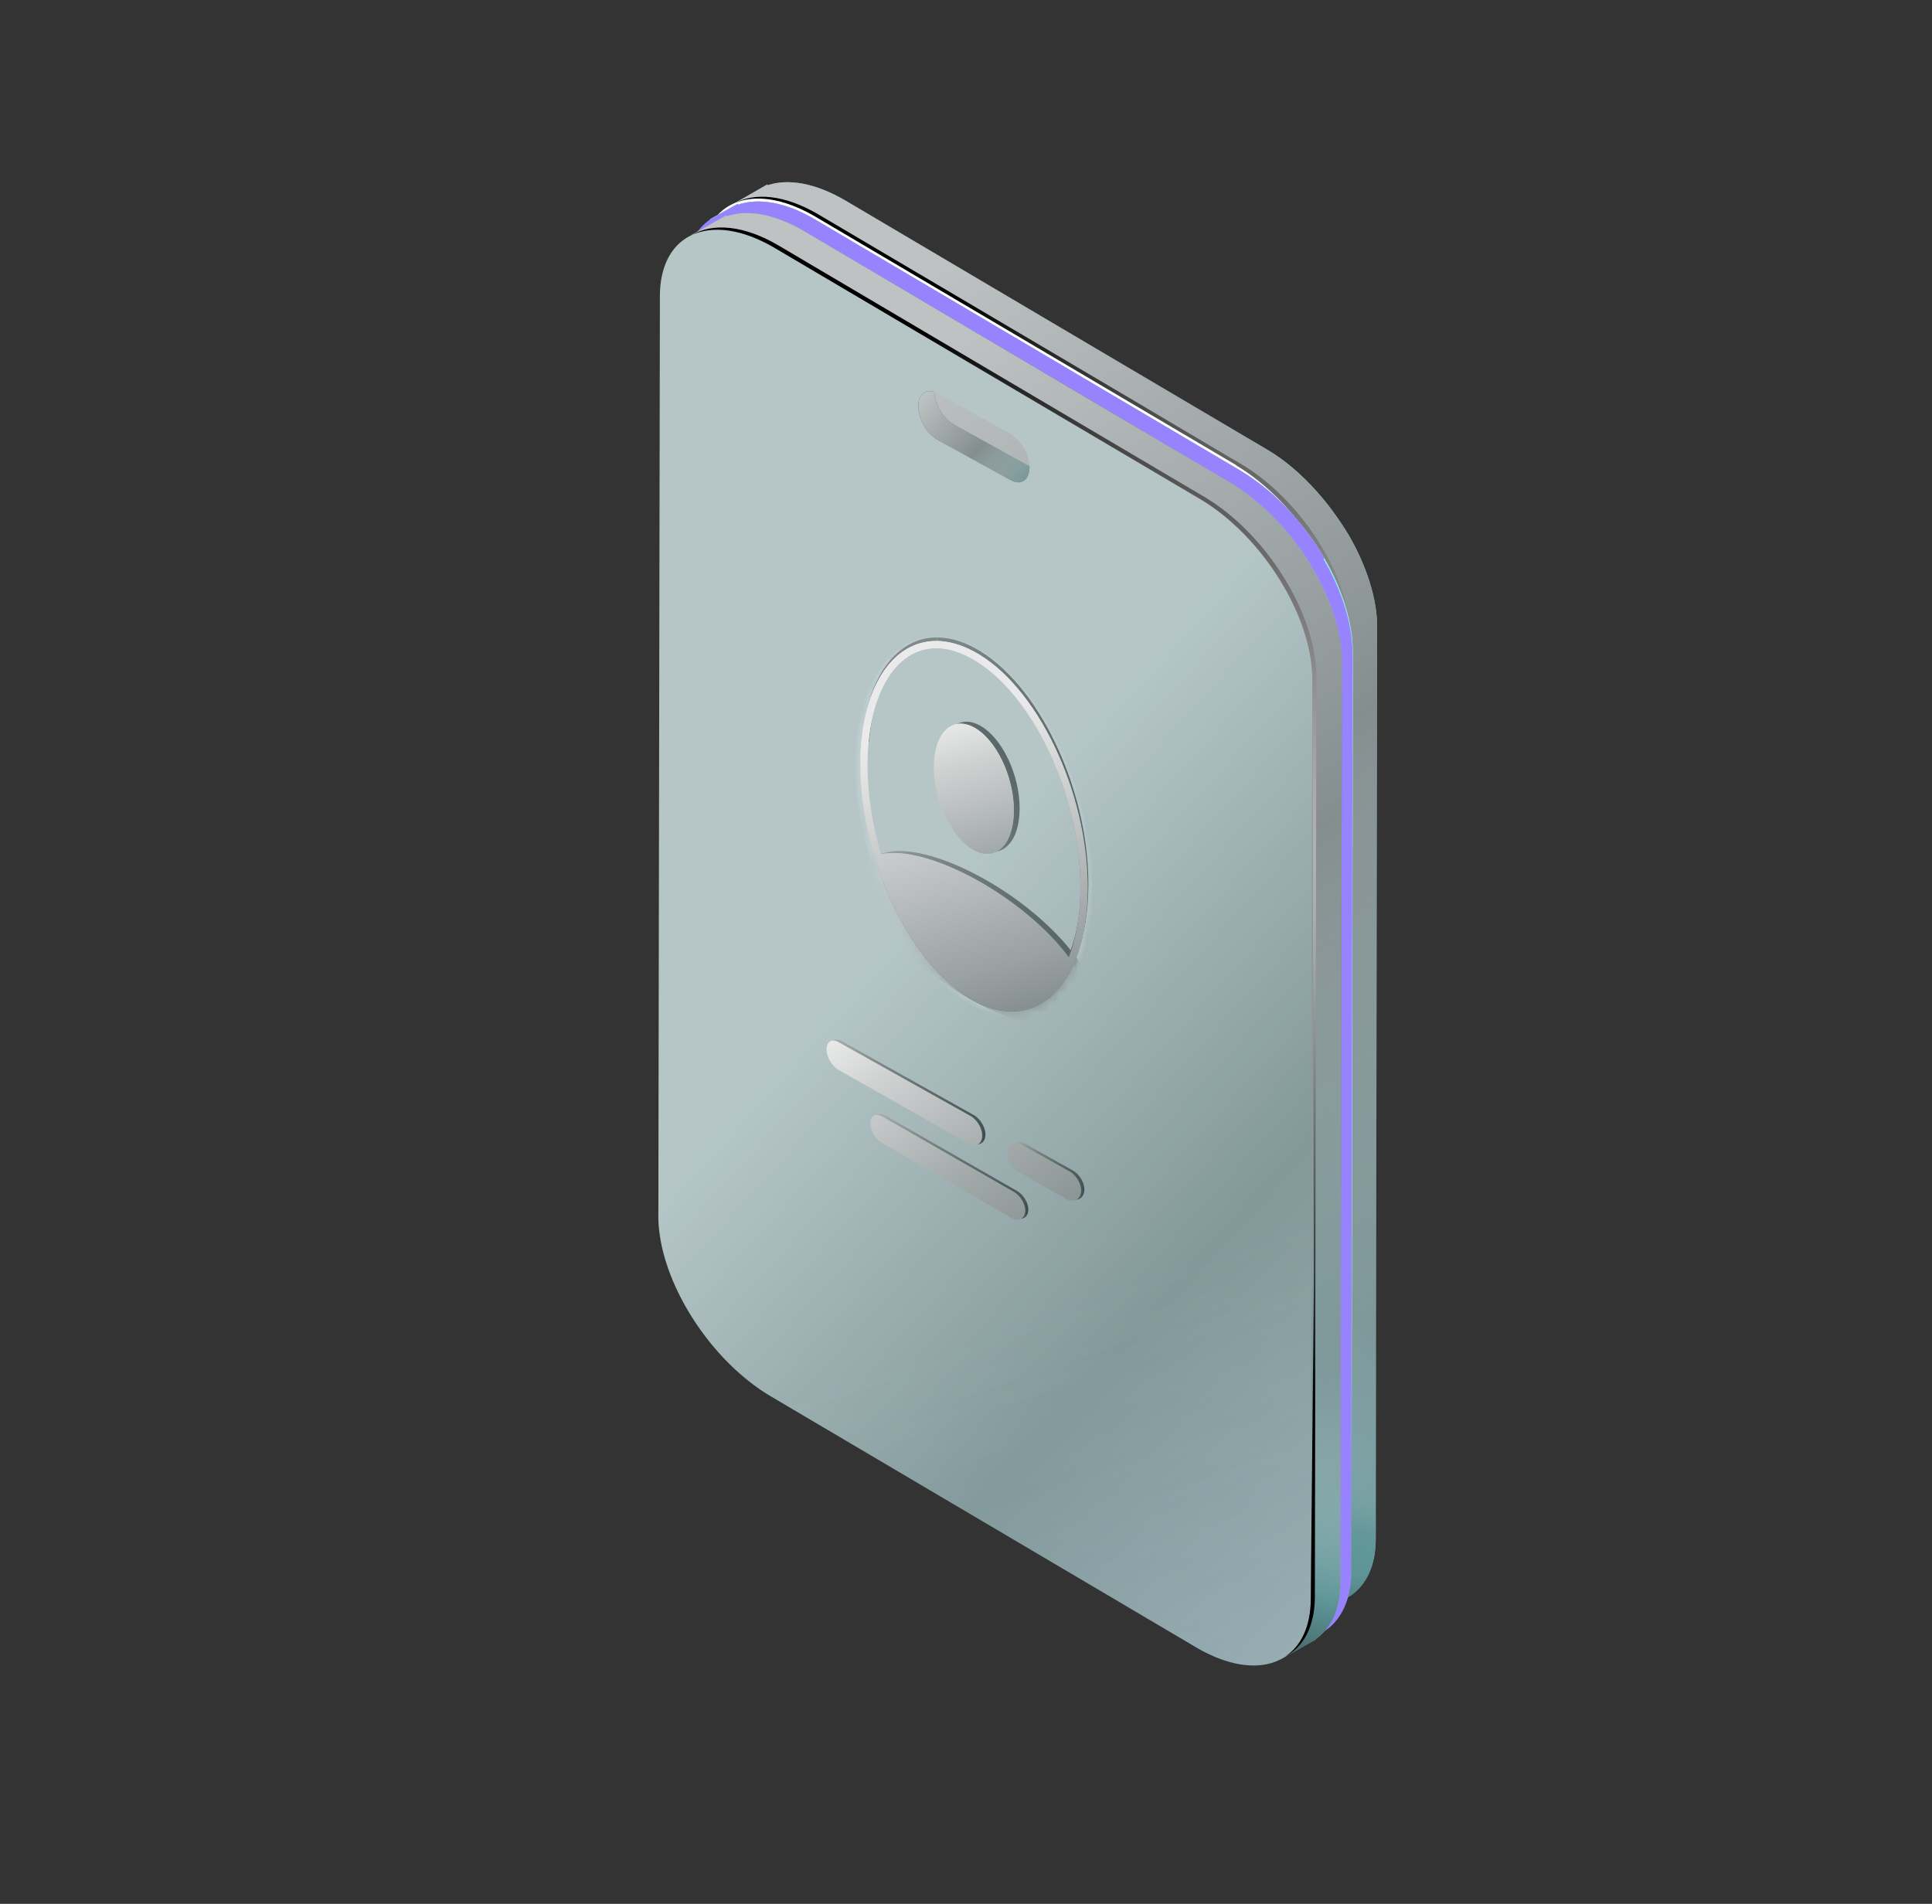 <svg xmlns="http://www.w3.org/2000/svg" width="207" height="204" fill="none" viewBox="0 0 207 204"><rect x="0" y="0" width="207" height="204" fill="#333333" stroke="none"/><path fill="url(#paint0_linear_19091_15896)" d="m78.61 21.834 3.615-2.08v.1c2.229-.744 5.101-.248 8.27 1.584l45.119 26.645c1.981 1.14 3.814 2.724 5.448 4.556 1.288 1.437 2.427 3.022 3.417 4.656 1.932 3.318 3.12 6.934 3.071 10.054l-.149 97.616c0 2.823-.99 4.804-2.625 5.943l-3.615 2.08L78.609 21.834Z"/><path fill="url(#paint1_linear_19091_15896)" d="m78.61 21.834 3.615-2.08v.1c2.229-.744 5.101-.248 8.27 1.584l45.119 26.645c1.981 1.14 3.814 2.724 5.448 4.556 1.288 1.437 2.427 3.022 3.417 4.656 1.932 3.318 3.12 6.934 3.071 10.054l-.149 97.616c0 2.823-.99 4.804-2.625 5.943l-3.615 2.08L78.609 21.834Z" style="mix-blend-mode:color"/><path fill="url(#paint2_linear_19091_15896)" d="M144.482 57.295c-.941-1.635-2.13-3.22-3.417-4.656-1.635-1.832-3.467-3.368-5.448-4.556L90.498 21.438c-3.17-1.882-6.042-2.328-8.221-1.585v-.1c-.05 0-3.715 2.08-3.715 2.08l62.552 151.155 3.665-2.031c1.585-1.139 2.575-3.169 2.625-5.943l.149-97.616c0-3.17-1.14-6.736-3.071-10.054v-.05ZM114.073 46.25l-7.726-4.259c-1.09-.594-1.981-2.13-2.031-3.417.099 0 .248.099.396.148l7.726 4.309c1.09.594 1.932 2.08 1.982 3.417-.1 0-.199-.099-.347-.148v-.05Z"/><path fill="url(#paint3_linear_19091_15896)" d="M132.487 49.865 87.369 23.22c-3.418-2.03-6.538-2.427-8.766-1.387-2.08.941-3.368 3.17-3.368 6.389l-.149 97.616c-.05 6.686 5.3 15.304 11.936 19.266l45.119 26.645c3.615 2.13 6.884 2.476 9.112 1.238.099-.049.248-.148.347-.247 1.634-1.09 2.674-3.17 2.674-5.993l.149-97.616c.05-6.686-5.299-15.304-11.936-19.266Zm-27.834-11.193 7.727 4.309c1.089.594 1.931 2.08 1.981 3.417-.099 0-.199-.099-.347-.148l-7.726-4.26c-1.09-.594-1.981-2.13-2.031-3.417.099 0 .248.1.396.149v-.05Z"/><path fill="url(#paint4_linear_19091_15896)" d="M132.49 49.865 87.371 23.22c-3.466-2.03-6.587-2.427-8.815-1.387-2.08.941-3.368 3.17-3.368 6.389l-.149 97.616c-.05 6.686 5.3 15.304 11.936 19.266l45.119 26.645c3.813 2.229 7.23 2.476 9.459.991 1.635-1.09 2.675-3.17 2.675-5.993l.148-97.616c.05-6.686-5.299-15.304-11.936-19.266h.05Zm-18.424-3.615-7.726-4.26c-1.09-.594-1.981-2.13-2.031-3.417.099 0 .248.1.397.149l7.726 4.308c1.089.595 1.931 2.08 1.981 3.418-.099 0-.198-.1-.347-.149v-.05Z" opacity=".3"/><path fill="url(#paint5_linear_19091_15896)" d="m108.46 115.24-14.016-7.825c-.693-.396-1.288 0-1.288.793 0 .792.545 1.783 1.238 2.179l13.769 7.825c.743.446 1.386.099 1.485-.693.05-.793-.495-1.833-1.238-2.229l.05-.05Z"/><path fill="url(#paint6_linear_19091_15896)" d="M112.371 119.003c-.099.793.446 1.783 1.238 2.229l4.953 2.823c.792.446 1.535.148 1.634-.644.099-.792-.446-1.832-1.188-2.278l-5.052-2.823c-.793-.446-1.486-.099-1.535.693h-.05Z"/><path fill="url(#paint7_linear_19091_15896)" d="m113.064 123.313-13.917-7.974c-.693-.396-1.288-.099-1.288.693 0 .743.545 1.684 1.189 2.08l13.719 7.974c.743.446 1.436.198 1.486-.594.099-.743-.446-1.734-1.189-2.179Z"/><path fill="url(#paint8_linear_19091_15896)" d="m108.179 115.389-14.016-7.825c-.694-.397-1.288 0-1.288.792s.545 1.783 1.238 2.179l13.768 7.825c.743.446 1.387.099 1.486-.693.05-.792-.495-1.832-1.238-2.229l.05-.049Z"/><path fill="url(#paint9_linear_19091_15896)" d="M112.043 119.105c-.099.792.446 1.783 1.238 2.228l4.953 2.823c.792.446 1.535.149 1.634-.643.099-.793-.446-1.833-1.189-2.279l-5.051-2.823c-.793-.445-1.486-.099-1.536.694h-.049Z"/><path fill="url(#paint10_linear_19091_15896)" d="m112.736 123.412-13.917-7.974c-.693-.396-1.288-.099-1.288.694 0 .743.545 1.684 1.189 2.08l13.719 7.974c.743.445 1.436.198 1.485-.595.099-.743-.445-1.733-1.188-2.179Z"/><path fill="url(#paint11_radial_19091_15896)" d="M78.55 21.883c2.228-1.338 5.547-1.04 9.211 1.139l34.322 20.256 9.361 5.547 1.436.842c6.686 3.912 12.035 12.53 11.936 19.265l-.149 97.617c0 3.07-1.189 5.2-3.12 6.24 1.634-1.09 2.674-3.17 2.674-5.993l.248-27.635v-6.191c.049 0-.099-63.74-.099-63.74.049-6.687-5.299-15.304-11.936-19.266l-.99-.594-9.361-5.547-34.767-20.504c-3.467-2.03-6.587-2.427-8.816-1.387l.05-.05Z" style="mix-blend-mode:color-dodge"/><path fill="url(#paint12_linear_19091_15896)" d="M132.49 49.865 87.371 23.22c-3.466-2.03-6.587-2.427-8.815-1.387-2.08.941-3.368 3.17-3.368 6.389l-.149 97.616c-.05 6.686 5.3 15.304 11.936 19.266l45.119 26.645c3.813 2.229 7.23 2.476 9.459.991 1.635-1.09 2.675-3.17 2.675-5.993l.148-97.616c.05-6.686-5.299-15.304-11.936-19.266h.05Zm-18.424-3.615-7.726-4.26c-1.09-.594-1.981-2.13-2.031-3.417.099 0 .248.1.397.149l7.726 4.308c1.089.595 1.931 2.08 1.981 3.418-.099 0-.198-.1-.347-.149v-.05Z" style="mix-blend-mode:color"/><path fill="url(#paint13_linear_19091_15896)" d="M114.42 46.548c0 .99-.495 1.585-1.189 1.585-.693 0-.544-.1-.842-.248l-7.726-4.259c-1.139-.644-2.03-2.229-2.03-3.615 0-.99.495-1.585 1.188-1.585.694 0 .298 0 .496.099.049 1.337.941 2.823 2.03 3.417l7.726 4.26c.099.049.198.099.347.148v.199Z"/><path fill="url(#paint14_linear_19091_15896)" d="M114.42 46.548c0 .99-.495 1.585-1.189 1.585-.693 0-.544-.1-.842-.248l-7.726-4.259c-1.139-.644-2.03-2.229-2.03-3.615 0-.99.495-1.585 1.188-1.585.694 0 .298 0 .496.099.049 1.337.941 2.823 2.03 3.417l7.726 4.26c.099.049.198.099.347.148v.199Z" style="mix-blend-mode:color"/><mask id="mask0_19091_15896" width="25" height="41" x="96" y="64" maskUnits="userSpaceOnUse" style="mask-type:luminance"><path fill="#fff" d="M120.559 91.121c0 10.252-5.398 15.651-12.084 12.035-6.636-3.615-12.084-14.808-12.084-25.06 0-10.252 5.398-15.65 12.084-12.035 6.686 3.616 12.084 14.809 12.084 25.06Z"/></mask><g mask="url(#mask0_19091_15896)"><path stroke="#E8F4FD" stroke-miterlimit="10" stroke-width=".991" d="M120.559 91.121c0 10.252-5.398 15.651-12.084 12.035-6.636-3.615-12.084-14.808-12.084-25.06 0-10.252 5.398-15.65 12.084-12.035 6.686 3.616 12.084 14.809 12.084 25.06Z" opacity=".4"/><path fill="url(#paint15_linear_19091_15896)" d="M113.378 82.701c0 3.616-1.882 5.498-4.259 4.21-2.378-1.287-4.26-5.2-4.26-8.816 0-3.615 1.882-5.497 4.26-4.21 2.377 1.288 4.259 5.201 4.259 8.816Z"/><path fill="url(#paint16_linear_19091_15896)" d="M121.2 102.96c0 3.615-5.398 3.615-12.084 0-6.637-3.616-12.085-9.41-12.085-13.026 0-3.615 5.399-3.615 12.085 0 6.686 3.616 12.084 9.46 12.084 13.026Z"/><path fill="url(#paint17_linear_19091_15896)" d="M112.729 82.95c0 3.615-1.882 5.497-4.259 4.21-2.377-1.288-4.259-5.201-4.259-8.816 0-3.616 1.882-5.498 4.259-4.21 2.377 1.287 4.259 5.2 4.259 8.816Z"/><path fill="url(#paint18_linear_19091_15896)" d="M120.559 103.206c0 3.615-5.398 3.615-12.084 0-6.636-3.616-12.084-9.41-12.084-13.026 0-3.615 5.398-3.615 12.084 0 6.686 3.616 12.084 9.46 12.084 13.026Z"/></g><path fill="url(#paint19_linear_19091_15896)" d="M96.625 75.668h.743c.495-6.24 3.269-10.35 7.231-10.35v-.744c-4.309 0-7.479 4.21-7.974 11.094Z"/><path fill="url(#paint20_linear_19091_15896)" d="M118.719 97.955h.793c.693-1.981 1.139-4.408 1.139-7.181 0-10.252-5.399-21.445-12.085-25.06-1.386-.744-2.773-1.14-4.011-1.14v.743c1.139 0 2.377.347 3.665 1.04 6.438 3.467 11.688 14.412 11.688 24.367s-.446 5.25-1.189 7.181v.05Z"/><path fill="url(#paint21_linear_19091_15896)" d="M104.51 65.714c1.139 0 2.378.347 3.665 1.04 6.439 3.467 11.688 14.412 11.688 24.367s-2.922 12.382-7.28 12.382c-4.358 0-2.377-.347-3.665-1.04-6.438-3.467-11.688-14.412-11.688-24.367s2.922-12.382 7.28-12.382Zm0-.743c-4.705 0-8.073 5.052-8.073 13.125s5.399 21.445 12.085 25.06c1.387.743 2.773 1.09 4.012 1.09 4.705 0 8.072-5.052 8.072-13.125 0-8.072-5.398-21.445-12.084-25.06-1.387-.743-2.774-1.14-4.012-1.14v.05Z"/><path fill="url(#paint22_linear_19091_15896)" d="M108.509 74.134c-2.327-1.287-4.259.644-4.259 4.21s1.882 7.528 4.259 8.816c2.328 1.288 4.26-.644 4.26-4.21s-1.882-7.528-4.26-8.816Z"/><path fill="url(#paint23_linear_19091_15896)" d="M108.514 66.061c-1.387-.743-2.773-1.14-4.012-1.14-4.704 0-8.072 5.053-8.072 13.175s.544 6.537 1.485 9.707c2.031 6.835 5.993 12.877 10.599 15.353 1.387.743 2.724 1.139 4.012 1.139 2.823 0 5.15-1.832 6.587-5.002.941-2.13 1.485-4.903 1.485-8.122 0-10.252-5.398-21.445-12.084-25.06v-.05Zm10.054 32.49c-2.179-2.923-5.844-6.093-10.054-8.37-4.061-2.18-7.676-3.071-9.856-2.576-.94-3.07-1.436-6.34-1.436-9.46 0-7.429 2.922-12.381 7.28-12.381 4.359 0 2.378.347 3.665 1.04 6.439 3.467 11.689 14.412 11.689 24.367s-.446 5.398-1.239 7.38h-.049Z"/><path fill="url(#paint24_linear_19091_15896)" d="M141.844 59.734c-.95-1.65-2.15-3.25-3.45-4.7-1.65-1.85-3.5-3.4-5.5-4.6l-45.55-26.9c-3.2-1.9-6.1-2.35-8.3-1.6v-.1c-.05 0-2.95 1.65-2.95 1.65v2.35l61.65 148.85h2.35v.9l2.05-1.15c1.6-1.15 2.6-3.2 2.65-6l.15-98.55c0-3.2-1.15-6.8-3.1-10.15Zm-29.2-12-7.8-4.3c-1.1-.6-2-2.15-2.05-3.45.1 0 .25.1.4.15l7.8 4.35c1.1.6 1.95 2.1 2 3.45-.1 0-.2-.1-.3-.15l-.05-.05Z"/><path fill="url(#paint25_linear_19091_15896)" d="M141.844 59.734c-.95-1.65-2.15-3.25-3.45-4.7-1.65-1.85-3.5-3.4-5.5-4.6l-45.55-26.9c-3.2-1.9-6.1-2.35-8.3-1.6v-.1c-.05 0-2.95 1.65-2.95 1.65v2.35l61.65 148.85h2.35v.9l2.05-1.15c1.6-1.15 2.6-3.2 2.65-6l.15-98.55c0-3.2-1.15-6.8-3.1-10.15Zm-29.2-12-7.8-4.3c-1.1-.6-2-2.15-2.05-3.45.1 0 .25.1.4.15l7.8 4.35c1.1.6 1.95 2.1 2 3.45-.1 0-.2-.1-.3-.15l-.05-.05Z" style="mix-blend-mode:color"/><path fill="url(#paint26_linear_19091_15896)" d="M141.844 59.734c-.95-1.65-2.15-3.25-3.45-4.7-1.65-1.85-3.5-3.4-5.5-4.6l-45.55-26.9c-3.2-1.9-6.1-2.35-8.3-1.6v-.1c-.05 0-2.95 1.65-2.95 1.65v2.35l61.65 148.85h2.35v.9l2.05-1.15c1.6-1.15 2.6-3.2 2.65-6l.15-98.55c0-3.2-1.15-6.8-3.1-10.15Zm-29.2-12-7.8-4.3c-1.1-.6-2-2.15-2.05-3.45.1 0 .25.1.4.15l7.8 4.35c1.1.6 1.95 2.1 2 3.45-.1 0-.2-.1-.3-.15l-.05-.05Z"/><path fill="url(#paint27_linear_19091_15896)" d="M143.246 69.383c-.05-.65-.15-1.3-.3-1.95-.05-.2-.1-.45-.15-.7-.05-.25-.1-.45-.2-.7-.05-.2-.1-.4-.2-.6-.1-.3-.2-.65-.35-.95-.05-.15-.1-.3-.2-.5-.05-.2-.15-.35-.25-.55-.1-.2-.15-.35-.25-.55-.15-.3-.3-.65-.45-.95-.1-.2-.25-.45-.35-.65-.1-.15-.2-.3-.25-.45-.1-.2-.25-.45-.4-.65-.1-.15-.2-.35-.3-.5-.15-.25-.3-.45-.45-.7-.1-.1-.15-.25-.25-.35l-.9-1.2c-.15-.2-.3-.4-.5-.6-.15-.2-.35-.4-.5-.6-.15-.2-.35-.4-.5-.6-.2-.2-.35-.4-.55-.55-.7-.75-1.5-1.4-2.25-2.05l-1.2-.9c-.4-.3-.8-.55-1.25-.8l-1-.6-9.45-5.6-35.1-20.7c-.15-.1-.3-.15-.4-.25-.15-.1-.3-.15-.4-.25l-.6-.3c-.1-.05-.2-.1-.35-.15-.1 0-.15-.1-.25-.1-.35-.15-.75-.3-1.1-.4-.1 0-.25-.1-.35-.1-.05 0-.15 0-.2-.05-.2-.05-.45-.1-.65-.15h-.3c-.15 0-.25 0-.4-.05h-1.8c-.2 0-.4.05-.6.1h-.2c-.1 0-.15 0-.25.05-.1 0-.15 0-.25.1-.1 0-.2.05-.3.1-.1 0-.15.05-.25.1-2.1.95-3.4 3.2-3.45 6.45l-.15 98.55c-.05 6.75 5.35 15.45 12.05 19.45l45.55 26.9c2.25 1.3 4.35 1.95 6.15 1.95h.9c.15 0 .25 0 .4-.05h.2c.1 0 .2 0 .3-.05h.1c.1 0 .25-.05.35-.1.1 0 .2-.1.3-.15 0 0 .1 0 .1-.05.1-.05.2-.1.35-.15.1-.05.25-.15.35-.25.1-.05.15-.1.25-.2 0 0 .05 0 .1-.05 0 0 .05 0 .1-.05s.15-.1.25-.2l.25-.25c.05-.05.15-.15.2-.25.15-.15.25-.3.4-.5.1-.2.25-.35.35-.55l.15-.3c.1-.2.2-.4.25-.65 0-.1.05-.2.1-.35.05-.15.1-.35.15-.5.05-.15.05-.35.1-.5v-.1c0-.1 0-.25.05-.4.05-.4.05-.8.1-1.25l.15-98.55v-.15c0-.45 0-.9-.05-1.35l-.2-.05Zm-40.05-29.25 7.8 4.35c1.1.6 1.95 2.1 2 3.45-.1 0-.2-.1-.3-.15l-7.8-4.3c-1.1-.6-2-2.15-2.05-3.45.1 0 .25.1.4.15l-.05-.05Z"/><path fill="url(#paint28_linear_19091_15896)" d="M143.246 69.383c-.05-.65-.15-1.3-.3-1.95-.05-.2-.1-.45-.15-.7-.05-.25-.1-.45-.2-.7-.05-.2-.1-.4-.2-.6-.1-.3-.2-.65-.35-.95-.05-.15-.1-.3-.2-.5-.05-.2-.15-.35-.25-.55-.1-.2-.15-.35-.25-.55-.15-.3-.3-.65-.45-.95-.1-.2-.25-.45-.35-.65-.1-.15-.2-.3-.25-.45-.1-.2-.25-.45-.4-.65-.1-.15-.2-.35-.3-.5-.15-.25-.3-.45-.45-.7-.1-.1-.15-.25-.25-.35l-.9-1.2c-.15-.2-.3-.4-.5-.6-.15-.2-.35-.4-.5-.6-.15-.2-.35-.4-.5-.6-.2-.2-.35-.4-.55-.55-.7-.75-1.5-1.4-2.25-2.05l-1.2-.9c-.4-.3-.8-.55-1.25-.8l-1-.6-9.45-5.6-35.1-20.7c-.15-.1-.3-.15-.4-.25-.15-.1-.3-.15-.4-.25l-.6-.3c-.1-.05-.2-.1-.35-.15-.1 0-.15-.1-.25-.1-.35-.15-.75-.3-1.1-.4-.1 0-.25-.1-.35-.1-.05 0-.15 0-.2-.05-.2-.05-.45-.1-.65-.15h-.3c-.15 0-.25 0-.4-.05h-1.8c-.2 0-.4.05-.6.1h-.2c-.1 0-.15 0-.25.05-.1 0-.15 0-.25.1-.1 0-.2.05-.3.1-.1 0-.15.05-.25.1-2.1.95-3.4 3.2-3.45 6.45l-.15 98.55c-.05 6.75 5.35 15.45 12.05 19.45l45.55 26.9c2.25 1.3 4.35 1.95 6.15 1.95h.9c.15 0 .25 0 .4-.05h.2c.1 0 .2 0 .3-.05h.1c.1 0 .25-.05.35-.1.1 0 .2-.1.3-.15 0 0 .1 0 .1-.05.1-.05.2-.1.35-.15.1-.05.25-.15.35-.25.1-.05.15-.1.25-.2 0 0 .05 0 .1-.05 0 0 .05 0 .1-.05s.15-.1.25-.2l.25-.25c.05-.05.15-.15.2-.25.15-.15.25-.3.4-.5.1-.2.25-.35.35-.55l.15-.3c.1-.2.2-.4.25-.65 0-.1.05-.2.1-.35.05-.15.1-.35.15-.5.05-.15.05-.35.1-.5v-.1c0-.1 0-.25.05-.4.05-.4.05-.8.1-1.25l.15-98.55v-.15c0-.45 0-.9-.05-1.35l-.2-.05Zm-40.05-29.25 7.8 4.35c1.1.6 1.95 2.1 2 3.45-.1 0-.2-.1-.3-.15l-7.8-4.3c-1.1-.6-2-2.15-2.05-3.45.1 0 .25.1.4.15l-.05-.05Z"/><path fill="url(#paint29_linear_19091_15896)" d="M143.246 69.383c-.05-.65-.15-1.3-.3-1.95-.05-.2-.1-.45-.15-.7-.05-.25-.1-.45-.2-.7-.05-.2-.1-.4-.2-.6-.1-.3-.2-.65-.35-.95-.05-.15-.1-.3-.2-.5-.05-.2-.15-.35-.25-.55-.1-.2-.15-.35-.25-.55-.15-.3-.3-.65-.45-.95-.1-.2-.25-.45-.35-.65-.1-.15-.2-.3-.25-.45-.1-.2-.25-.45-.4-.65-.1-.15-.2-.35-.3-.5-.15-.25-.3-.45-.45-.7-.1-.1-.15-.25-.25-.35l-.9-1.2c-.15-.2-.3-.4-.5-.6-.15-.2-.35-.4-.5-.6-.15-.2-.35-.4-.5-.6-.2-.2-.35-.4-.55-.55-.7-.75-1.5-1.4-2.25-2.05l-1.2-.9c-.4-.3-.8-.55-1.25-.8l-1-.6-9.45-5.6-35.1-20.7c-.15-.1-.3-.15-.4-.25-.15-.1-.3-.15-.4-.25l-.6-.3c-.1-.05-.2-.1-.35-.15-.1 0-.15-.05-.25-.1-.35-.15-.75-.3-1.1-.4-.1 0-.25-.1-.35-.1-.05 0-.15 0-.2-.05-.2-.05-.45-.1-.65-.15h-.3c-.15 0-.25 0-.4-.05h-1.8c-.2 0-.4.05-.6.1h-.2c-.1 0-.15 0-.25.05-.1 0-.15 0-.25.1-.1 0-.2.05-.3.1-.1 0-.15.05-.25.1-2.1.95-3.4 3.2-3.45 6.45l-.15 98.55c-.05 6.75 5.35 15.45 12.05 19.45l45.55 26.9c2.25 1.3 4.35 1.95 6.15 1.95h.9c.15 0 .25 0 .4-.05h.2c.1 0 .2 0 .3-.05h.1c.1 0 .25-.05.35-.1.1 0 .2-.1.3-.15 0 0 .1 0 .1-.05.1-.05.2-.1.35-.15.1-.05.25-.15.35-.25.1-.05.15-.1.25-.2 0 0 .05 0 .1-.05 0 0 .05 0 .1-.05s.15-.1.25-.2l.25-.25c.05-.05.15-.15.2-.25.15-.15.25-.3.4-.5.1-.2.25-.35.35-.55l.15-.3c.1-.2.2-.4.25-.65 0-.1.05-.2.1-.35.05-.15.1-.35.15-.5.05-.15.05-.35.1-.5v-.1c0-.1 0-.25.05-.4.05-.4.05-.8.1-1.25l.15-98.55v-.15c0-.45 0-.9-.05-1.35l-.2-.05Zm-40.05-29.25 7.8 4.35c1.1.6 1.95 2.1 2 3.45-.1 0-.2-.1-.3-.15l-7.8-4.3c-1.1-.6-2-2.15-2.05-3.45.1 0 .25.1.4.15l-.05-.05Z"/><path fill="url(#paint30_linear_19091_15896)" d="M143.246 69.383c-.05-.65-.15-1.3-.3-1.95-.05-.2-.1-.45-.15-.7-.05-.25-.1-.45-.2-.7-.05-.2-.1-.4-.2-.6-.1-.3-.2-.65-.35-.95-.05-.15-.1-.3-.2-.5-.05-.2-.15-.35-.25-.55-.1-.2-.15-.35-.25-.55-.15-.3-.3-.65-.45-.95-.1-.2-.25-.45-.35-.65-.1-.15-.2-.3-.25-.45-.1-.2-.25-.45-.4-.65-.1-.15-.2-.35-.3-.5-.15-.25-.3-.45-.45-.7-.1-.1-.15-.25-.25-.35l-.9-1.2c-.15-.2-.3-.4-.5-.6-.15-.2-.35-.4-.5-.6-.15-.2-.35-.4-.5-.6-.2-.2-.35-.4-.55-.55-.7-.75-1.5-1.4-2.25-2.05l-1.2-.9c-.4-.3-.8-.55-1.25-.8l-1-.6-9.45-5.6-35.1-20.7c-.15-.1-.3-.15-.4-.25-.15-.1-.3-.15-.4-.25l-.6-.3c-.1-.05-.2-.1-.35-.15-.1 0-.15-.1-.25-.1-.35-.15-.75-.3-1.1-.4-.1 0-.25-.1-.35-.1-.05 0-.15 0-.2-.05-.2-.05-.45-.1-.65-.15h-.3c-.15 0-.25 0-.4-.05h-1.8c-.2 0-.4.05-.6.1h-.2c-.1 0-.15 0-.25.05-.1 0-.15 0-.25.1-.1 0-.2.05-.3.1-.1 0-.15.05-.25.1-2.1.95-3.4 3.2-3.45 6.45l-.15 98.55c-.05 6.75 5.35 15.45 12.05 19.45l45.55 26.9c2.25 1.3 4.35 1.95 6.15 1.95h.9c.15 0 .25 0 .4-.05h.2c.1 0 .2 0 .3-.05h.1c.1 0 .25-.05.35-.1.1 0 .2-.1.3-.15 0 0 .1 0 .1-.05.1-.05.2-.1.35-.15.1-.05.25-.15.35-.25.1-.05.15-.1.25-.2 0 0 .05 0 .1-.05 0 0 .05 0 .1-.05s.15-.1.25-.2l.25-.25c.05-.05.15-.15.2-.25.15-.15.25-.3.4-.5.1-.2.25-.35.35-.55l.15-.3c.1-.2.2-.4.25-.65 0-.1.05-.2.1-.35.05-.15.1-.35.15-.5.05-.15.05-.35.1-.5v-.1c0-.1 0-.25.05-.4.05-.4.05-.8.1-1.25l.15-98.55v-.15c0-.45 0-.9-.05-1.35l-.2-.05Zm-40.05-29.25 7.8 4.35c1.1.6 1.95 2.1 2 3.45-.1 0-.2-.1-.3-.15l-7.8-4.3c-1.1-.6-2-2.15-2.05-3.45.1 0 .25.1.4.15l-.05-.05Z"/><path fill="url(#paint31_linear_19091_15896)" d="m107.005 117.436-14.15-7.9c-.7-.4-1.3 0-1.3.8s.55 1.8 1.25 2.2l13.9 7.9c.75.45 1.4.1 1.5-.7.05-.8-.5-1.85-1.25-2.25l.05-.05Z"/><path fill="url(#paint32_linear_19091_15896)" d="M110.949 121.234c-.1.8.45 1.8 1.25 2.25l5 2.85c.8.45 1.55.15 1.65-.65.1-.8-.45-1.85-1.2-2.3l-5.1-2.85c-.8-.45-1.5-.1-1.55.7h-.05Z"/><path fill="url(#paint33_linear_19091_15896)" d="m111.647 125.586-14.05-8.05c-.7-.4-1.3-.1-1.3.7 0 .75.55 1.7 1.2 2.1l13.85 8.05c.75.45 1.45.2 1.5-.6.1-.75-.45-1.75-1.2-2.2Z"/><g style="mix-blend-mode:screen"><path fill="url(#paint34_radial_19091_15896)" d="m106.7 117.533-14.15-7.9c-.7-.4-1.3 0-1.3.8s.55 1.8 1.25 2.2l13.9 7.9c.75.45 1.4.1 1.5-.7.05-.8-.5-1.85-1.25-2.25l.05-.05Z"/><path fill="url(#paint35_radial_19091_15896)" d="M110.652 121.332c-.1.8.45 1.8 1.25 2.25l5 2.85c.8.45 1.55.15 1.65-.65.1-.8-.45-1.85-1.2-2.3l-5.1-2.85c-.8-.45-1.5-.1-1.55.7h-.05Z"/><path fill="url(#paint36_radial_19091_15896)" d="m111.35 125.683-14.05-8.05c-.7-.4-1.3-.1-1.3.7 0 .75.55 1.7 1.2 2.1l13.85 8.05c.75.45 1.45.2 1.5-.6.1-.75-.45-1.75-1.2-2.2Z"/></g><path fill="url(#paint37_radial_19091_15896)" d="M76.8 23.134c2.25-1.35 5.6-1.05 9.3 1.15l34.65 20.45 9.45 5.6 1.45.85c6.7 3.95 12.15 12.65 12.05 19.45l-.15 98.55c0 3.1-1.2 5.25-3.15 6.3 1.65-1.1 2.7-3.2 2.7-6.05l.25-27.9v-6.25c.05 0-.1-64.35-.1-64.35.05-6.75-5.35-15.45-12.05-19.45l-1-.6-9.45-5.6-35.1-20.7c-3.5-2.05-6.65-2.45-8.9-1.4l.05-.05Z" style="mix-blend-mode:color-dodge"/><path fill="url(#paint38_linear_19091_15896)" d="M112.994 48.036c0 1-.5 1.6-1.2 1.6s-.55-.1-.85-.25l-7.8-4.3c-1.15-.65-2.05-2.25-2.05-3.65 0-1 .5-1.6 1.2-1.6s.3 0 .5.1c.05 1.35.95 2.85 2.05 3.45l7.8 4.3.3.15v.15l.05.05Z"/><mask id="mask1_19091_15896" width="26" height="41" x="94" y="66" maskUnits="userSpaceOnUse" style="mask-type:luminance"><path fill="#fff" d="M119.213 93.087c0 10.35-5.45 15.8-12.2 12.15-6.7-3.65-12.2-14.95-12.2-25.3 0-10.35 5.45-15.8 12.2-12.15 6.75 3.65 12.2 14.95 12.2 25.3Z"/></mask><g mask="url(#mask1_19091_15896)"><path stroke="#E8F4FD" stroke-miterlimit="10" d="M119.213 93.087c0 10.35-5.45 15.8-12.2 12.15-6.7-3.65-12.2-14.95-12.2-25.3 0-10.35 5.45-15.8 12.2-12.15 6.75 3.65 12.2 14.95 12.2 25.3Z" opacity=".4"/><path fill="url(#paint39_linear_19091_15896)" d="M111.959 84.587c0 3.65-1.9 5.55-4.3 4.25-2.4-1.3-4.3-5.25-4.3-8.9 0-3.65 1.9-5.55 4.3-4.25 2.4 1.3 4.3 5.25 4.3 8.9Z"/><path fill="url(#paint40_linear_19091_15896)" d="M119.861 105.036c0 3.65-5.45 3.65-12.2 0-6.7-3.65-12.2-9.5-12.2-13.15 0-3.65 5.45-3.65 12.2 0 6.75 3.65 12.2 9.55 12.2 13.15Z"/><path fill="url(#paint41_linear_19091_15896)" d="M111.311 84.786c0 3.65-1.9 5.55-4.3 4.25-2.4-1.3-4.3-5.25-4.3-8.9 0-3.65 1.9-5.55 4.3-4.25 2.4 1.3 4.3 5.25 4.3 8.9Z"/><path fill="url(#paint42_linear_19091_15896)" d="M119.213 105.237c0 3.65-5.45 3.65-12.2 0-6.7-3.65-12.2-9.5-12.2-13.15 0-3.65 5.45-3.65 12.2 0 6.75 3.65 12.2 9.55 12.2 13.15Z"/></g><path fill="url(#paint43_linear_19091_15896)" d="M95.055 77.485h.75c.5-6.3 3.3-10.45 7.3-10.45v-.75c-4.35 0-7.55 4.25-8.05 11.2Z"/><path fill="url(#paint44_linear_19091_15896)" d="M117.355 99.936h.8c.7-2 1.15-4.45 1.15-7.25 0-10.35-5.45-21.65-12.2-25.3-1.4-.75-2.8-1.15-4.05-1.15v.75c1.15 0 2.4.35 3.7 1.05 6.5 3.5 11.8 14.55 11.8 24.6s-.45 5.3-1.2 7.25v.05Z"/><path fill="url(#paint45_linear_19091_15896)" d="M103.002 67.386c1.15 0 2.4.35 3.7 1.05 6.5 3.5 11.8 14.55 11.8 24.6s-2.95 12.5-7.35 12.5c-4.4 0-2.4-.35-3.7-1.05-6.5-3.5-11.8-14.55-11.8-24.6s2.95-12.5 7.35-12.5Zm0-.75c-4.75 0-8.15 5.1-8.15 13.25s5.45 21.65 12.2 25.3c1.4.75 2.8 1.1 4.05 1.1 4.75 0 8.15-5.1 8.15-13.25s-5.45-21.65-12.2-25.3c-1.4-.75-2.8-1.15-4.05-1.15v.05Z"/><path fill="url(#paint46_linear_19091_15896)" d="M107.058 75.937c-2.35-1.3-4.3.65-4.3 4.25s1.9 7.6 4.3 8.9c2.35 1.3 4.3-.65 4.3-4.25s-1.9-7.6-4.3-8.9Z"/><path fill="url(#paint47_linear_19091_15896)" d="M107.059 67.787c-1.4-.75-2.8-1.15-4.05-1.15-4.75 0-8.15 5.1-8.15 13.3 0 8.2.55 6.6 1.5 9.8 2.05 6.9 6.05 13 10.7 15.5 1.4.75 2.75 1.15 4.05 1.15 2.85 0 5.2-1.85 6.65-5.05.95-2.15 1.5-4.95 1.5-8.2 0-10.35-5.45-21.65-12.2-25.3v-.05Zm10.15 32.75c-2.2-2.95-5.9-6.15-10.15-8.45-4.1-2.2-7.75-3.1-9.95-2.6-.95-3.1-1.45-6.4-1.45-9.55 0-7.5 2.95-12.5 7.35-12.5 4.4 0 2.4.35 3.7 1.05 6.5 3.5 11.8 14.55 11.8 24.6s-.45 5.45-1.25 7.45h-.05Z"/><g style="mix-blend-mode:overlay"><path fill="url(#paint48_radial_19091_15896)" d="M107.058 75.937c-2.35-1.3-4.3.65-4.3 4.25s1.9 7.6 4.3 8.9c2.35 1.3 4.3-.65 4.3-4.25s-1.9-7.6-4.3-8.9Z"/><path fill="url(#paint49_radial_19091_15896)" d="M107.059 67.787c-1.4-.75-2.8-1.15-4.05-1.15-4.75 0-8.15 5.1-8.15 13.3 0 8.2.55 6.6 1.5 9.8 2.05 6.9 6.05 13 10.7 15.5 1.4.75 2.75 1.15 4.05 1.15 2.85 0 5.2-1.85 6.65-5.05.95-2.15 1.5-4.95 1.5-8.2 0-10.35-5.45-21.65-12.2-25.3v-.05Zm10.15 32.75c-2.2-2.95-5.9-6.15-10.15-8.45-4.1-2.2-7.75-3.1-9.95-2.6-.95-3.1-1.45-6.4-1.45-9.55 0-7.5 2.95-12.5 7.35-12.5 4.4 0 2.4.35 3.7 1.05 6.5 3.5 11.8 14.55 11.8 24.6s-.45 5.45-1.25 7.45h-.05Z"/></g><g style="mix-blend-mode:color"><path fill="#9883FF" d="M141.869 59.74c-.95-1.65-2.15-3.25-3.45-4.7-1.65-1.85-3.5-3.4-5.5-4.6l-45.55-26.9c-3.2-1.9-6.1-2.35-8.3-1.6v-.1c-.05 0-2.95 1.65-2.95 1.65-1.7 1.15-2.7 3.2-2.75 6.1l-.15 98.55c-.05 6.75 5.35 15.45 12.05 19.45l45.55 26.9c2.25 1.35 4.35 1.95 6.15 1.95h.9c.15 0 .25 0 .4-.05h.15c.1 0 .2 0 .3-.1h.1c.1 0 .25-.05.35-.1.1 0 .2-.1.35-.15 0 0 .1 0 .1-.05.1-.05.2-.1.35-.15 0 0 .05 0 .1-.05l2.05-1.15c1.6-1.15 2.6-3.2 2.65-6l.15-98.55c0-3.2-1.15-6.8-3.1-10.15l.05-.2Zm-30.9-15.3c.55.3 1.05.85 1.4 1.45.35.6.6 1.35.65 2-.1 0-.2-.1-.35-.15l-7.8-4.3c-.25-.15-.55-.35-.8-.6-.1-.1-.25-.25-.35-.4-.55-.7-.9-1.6-.95-2.45.1 0 .25.1.4.15l7.8 4.35v-.05Z"/></g><path fill="url(#paint50_linear_19091_15896)" d="m74.156 25.143 3.67-2.075.055.1c2.19-.74 5.105-.27 8.3 1.61l45.535 26.875c1.98 1.17 3.85 2.755 5.5 4.58a28.014 28.014 0 0 1 3.435 4.69c1.965 3.36 3.15 6.98 3.125 10.17l-.17 98.545c-.03 2.83-1.01 4.85-2.63 5.985l.02.035-3.67 2.075-63.17-152.59Z"/><path fill="url(#paint51_linear_19091_15896)" d="m74.156 25.143 3.67-2.075.055.1c2.19-.74 5.105-.27 8.3 1.61l45.535 26.875c1.98 1.17 3.85 2.755 5.5 4.58a28.014 28.014 0 0 1 3.435 4.69c1.965 3.36 3.15 6.98 3.125 10.17l-.17 98.545c-.03 2.83-1.01 4.85-2.63 5.985l.02.035-3.67 2.075-63.17-152.59Z" style="mix-blend-mode:color"/><path fill="url(#paint52_linear_19091_15896)" d="M140.648 60.933a28.295 28.295 0 0 0-3.435-4.69c-1.65-1.825-3.52-3.41-5.5-4.58L86.178 24.788c-3.195-1.885-6.105-2.35-8.3-1.615l-.055-.1-3.675 2.075.01.025 63.165 152.565 3.675-2.065-.02-.04c1.62-1.13 2.6-3.155 2.63-5.98l.165-98.545c.025-3.195-1.155-6.815-3.125-10.175Zm-30.685-11.15-7.815-4.32c-1.1-.61-1.995-2.135-2.05-3.47.125.035.25.09.385.165l7.79 4.335c1.085.61 1.96 2.115 2.02 3.435a2.296 2.296 0 0 1-.33-.145Z"/><path fill="url(#paint53_linear_19091_15896)" d="m128.54 53.458-45.535-26.88c-3.46-2.045-6.605-2.435-8.845-1.405l-.035.015c-2.09.97-3.385 3.185-3.42 6.445l-.165 98.55c-.065 6.765 5.335 15.47 12.06 19.445l45.535 26.875c3.65 2.15 6.935 2.475 9.19 1.235.125-.07.25-.145.37-.225.015 0 .03-.01.035-.02 1.665-1.12 2.68-3.175 2.71-6.05l.16-98.545c.07-6.77-5.335-15.475-12.06-19.44Zm-28.055-11.3 7.79 4.335c1.085.61 1.96 2.115 2.02 3.435a2.296 2.296 0 0 1-.33-.145l-7.815-4.32c-1.1-.61-1.995-2.135-2.05-3.47.125.035.25.09.385.165Z"/><path fill="url(#paint54_linear_19091_15896)" d="m128.54 53.458-45.535-26.88c-3.48-2.055-6.635-2.44-8.88-1.39-2.09.97-3.385 3.185-3.42 6.445l-.165 98.55c-.065 6.765 5.335 15.47 12.06 19.445l45.535 26.875c3.855 2.27 7.305 2.505 9.56 1.01.015 0 .03-.01.035-.02 1.665-1.12 2.68-3.175 2.71-6.05l.16-98.545c.07-6.77-5.335-15.475-12.06-19.44Zm-18.575-3.675-7.815-4.32c-1.1-.61-1.995-2.135-2.05-3.47.125.035.25.09.385.165l7.79 4.335c1.085.61 1.96 2.115 2.02 3.435a2.296 2.296 0 0 1-.33-.145Z" opacity=".35"/><path fill="url(#paint55_linear_19091_15896)" d="m104.326 119.476-14.14-7.915c-.71-.395-1.28-.045-1.28.78 0 .815.565 1.79 1.26 2.185l13.91 7.89c.75.425 1.42.12 1.495-.685.075-.815-.485-1.83-1.245-2.255Z"/><path fill="url(#paint56_linear_19091_15896)" d="M108.259 123.246c-.085.805.46 1.805 1.23 2.24l5.02 2.85c.79.445 1.53.165 1.655-.635.125-.81-.425-1.835-1.225-2.285l-5.11-2.86c-.78-.435-1.485-.125-1.57.69Z"/><path fill="url(#paint57_linear_19091_15896)" d="m108.959 127.61-14.07-8.065c-.705-.405-1.29-.095-1.31.68-.02.77.525 1.715 1.22 2.115l13.845 8.035c.745.435 1.43.175 1.52-.585.095-.765-.445-1.745-1.205-2.18Z"/><path fill="url(#paint58_linear_19091_15896)" d="m103.982 119.578-14.14-7.915c-.71-.395-1.28-.045-1.28.78 0 .815.566 1.79 1.26 2.185l13.91 7.89c.75.425 1.421.12 1.496-.685.075-.815-.486-1.83-1.246-2.255Z"/><path fill="url(#paint59_linear_19091_15896)" d="M107.915 123.348c-.085.805.46 1.805 1.23 2.24l5.02 2.85c.79.445 1.53.165 1.655-.635.125-.81-.425-1.835-1.225-2.285l-5.11-2.86c-.78-.435-1.485-.125-1.57.69Z"/><path fill="url(#paint60_linear_19091_15896)" d="m108.631 127.712-14.07-8.065c-.706-.405-1.29-.095-1.31.68-.02.77.524 1.715 1.22 2.115l13.845 8.035c.745.435 1.43.175 1.52-.585.095-.765-.445-1.745-1.205-2.18Z"/><path fill="url(#paint61_radial_19091_15896)" d="M74.125 25.184c2.255-1.335 5.605-1.06 9.325 1.14l34.655 20.46 9.44 5.575 1.435.845c6.725 3.97 12.13 12.67 12.06 19.445l-.16 98.54c-.035 3.12-1.22 5.27-3.15 6.3 1.665-1.12 2.675-3.175 2.71-6.05l.27-27.905.06-6.275-.165-64.365c.065-6.77-5.34-15.475-12.06-19.445l-.995-.585-9.44-5.575-35.1-20.715c-3.48-2.055-6.635-2.44-8.88-1.395l-.005.005Z" style="mix-blend-mode:color-dodge"/><path fill="url(#paint62_linear_19091_15896)" d="M110.306 50.09c0 1.004-.49 1.6-1.2 1.6-.25 0-.54-.08-.84-.246l-7.825-4.32c-1.14-.64-2.065-2.27-2.05-3.64.005-.995.51-1.58 1.22-1.58.15 0 .32.025.49.09.055 1.335.95 2.86 2.05 3.47l7.815 4.32c.115.06.225.11.33.145.01.055.01.105.01.16Z"/><path fill="url(#paint63_linear_19091_15896)" d="M110.306 50.09c0 1.004-.49 1.6-1.2 1.6-.25 0-.54-.08-.84-.246l-7.825-4.32c-1.14-.64-2.065-2.27-2.05-3.64.005-.995.51-1.58 1.22-1.58.15 0 .32.025.49.09.055 1.335.95 2.86 2.05 3.47l7.815 4.32c.115.06.225.11.33.145.01.055.01.105.01.16Z" style="mix-blend-mode:color"/><mask id="mask2_19091_15896" width="25" height="41" x="92" y="68" maskUnits="userSpaceOnUse" style="mask-type:luminance"><path fill="#fff" d="M116.524 95.116c0 10.34-5.45 15.775-12.18 12.14-6.725-3.635-12.18-14.96-12.18-25.3s5.455-15.775 12.18-12.14 12.18 14.96 12.18 25.3Z"/></mask><g mask="url(#mask2_19091_15896)"><path stroke="#E8F4FD" stroke-miterlimit="10" stroke-width="1.025" d="M116.524 95.116c0 10.34-5.45 15.775-12.18 12.14-6.725-3.635-12.18-14.96-12.18-25.3s5.455-15.775 12.18-12.14 12.18 14.96 12.18 25.3Z" opacity=".4"/><path fill="url(#paint64_linear_19091_15896)" d="M109.247 86.616c0 3.635-1.915 5.54-4.28 4.265-2.365-1.275-4.279-5.255-4.279-8.89 0-3.635 1.914-5.54 4.279-4.265 2.365 1.275 4.28 5.255 4.28 8.89Z"/><path fill="url(#paint65_linear_19091_15896)" d="M117.141 107.071c0 3.63-5.45 3.63-12.18 0-6.725-3.63-12.18-9.52-12.18-13.155s5.45-3.635 12.18 0c6.73 3.635 12.18 9.525 12.18 13.155Z"/><path fill="url(#paint66_linear_19091_15896)" d="M108.63 86.83c0 3.636-1.915 5.54-4.28 4.266-2.365-1.275-4.28-5.255-4.28-8.89 0-3.635 1.915-5.54 4.28-4.265 2.365 1.275 4.28 5.255 4.28 8.89Z"/><path fill="url(#paint67_linear_19091_15896)" d="M116.524 107.291c0 3.63-5.45 3.63-12.18 0-6.725-3.63-12.18-9.52-12.18-13.155s5.45-3.635 12.18 0c6.73 3.635 12.18 9.525 12.18 13.155Z"/></g><path fill="url(#paint68_linear_19091_15896)" d="M92.344 79.517h.77c.495-6.325 3.295-10.445 7.285-10.45v-.77c-4.33 0-7.53 4.265-8.055 11.22Z"/><path fill="url(#paint69_linear_19091_15896)" d="M114.656 101.983h.825c.725-2 1.13-4.445 1.13-7.255 0-10.34-5.45-21.665-12.18-25.295-1.415-.765-2.775-1.13-4.04-1.13v.77c1.165 0 2.4.35 3.675 1.035 6.495 3.505 11.775 14.55 11.775 24.62 0 2.815-.425 5.275-1.185 7.255Z"/><path fill="url(#paint70_linear_19091_15896)" d="M100.312 69.454c1.165 0 2.4.35 3.675 1.035 6.495 3.505 11.775 14.55 11.775 24.62 0 7.475-2.96 12.5-7.37 12.5-1.165 0-2.4-.35-3.675-1.035-6.495-3.505-11.775-14.55-11.775-24.62 0-7.475 2.96-12.5 7.37-12.5Zm0-.77c-4.74 0-8.14 5.105-8.14 13.27 0 10.34 5.455 21.665 12.18 25.3 1.415.765 2.775 1.125 4.04 1.125 4.74 0 8.14-5.105 8.14-13.27 0-10.34-5.45-21.665-12.18-25.295-1.415-.765-2.775-1.13-4.04-1.13Z"/><path fill="url(#paint71_linear_19091_15896)" d="M104.35 77.942c-2.365-1.275-4.28.635-4.28 4.265s1.915 7.61 4.28 8.89c2.365 1.275 4.28-.635 4.28-4.265s-1.915-7.61-4.28-8.89Z"/><path fill="url(#paint72_linear_19091_15896)" d="M104.355 69.812c-1.415-.76-2.78-1.13-4.04-1.13-4.74 0-8.135 5.11-8.135 13.275 0 3.265.545 6.62 1.5 9.81 2.075 6.905 6.075 13 10.68 15.48 1.415.77 2.77 1.13 4.03 1.13 2.855 0 5.21-1.835 6.65-5.06.955-2.155 1.5-4.935 1.5-8.21 0-10.34-5.46-21.67-12.18-25.3l-.005.005Zm10.155 32.76c-2.185-2.955-5.92-6.145-10.16-8.445-4.115-2.215-7.745-3.08-9.95-2.595-.925-3.11-1.455-6.39-1.455-9.575 0-7.48 2.955-12.505 7.365-12.505 1.17 0 2.4.35 3.675 1.035 6.495 3.51 11.78 14.56 11.78 24.625 0 2.905-.45 5.45-1.25 7.46h-.005Z"/><defs><linearGradient id="paint0_linear_19091_15896" x1="170.021" x2="90.3" y1="156.283" y2="14.801" gradientUnits="userSpaceOnUse"><stop stop-color="#708E91"/><stop offset=".1" stop-color="#5D8185"/><stop offset=".2" stop-color="#517A7D"/><stop offset=".3" stop-color="#4E787B"/><stop offset=".4" stop-color="#4F797C"/><stop offset=".5" stop-color="#749EA0"/><stop offset=".6" stop-color="#9BC4C5"/><stop offset=".7" stop-color="#5D7E7E"/><stop offset=".8" stop-color="#395555"/><stop offset="1" stop-color="#64A1A3"/></linearGradient><linearGradient id="paint1_linear_19091_15896" x1="170.021" x2="90.3" y1="156.283" y2="14.801" gradientUnits="userSpaceOnUse"><stop stop-color="#EAEAEA" stop-opacity="0"/><stop offset=".2" stop-color="#B3B8B8" stop-opacity=".5"/><stop offset=".5" stop-color="#858E8F"/><stop offset=".9" stop-color="#BEC2C3"/></linearGradient><linearGradient id="paint2_linear_19091_15896" x1="106.991" x2="100.948" y1="136.735" y2="180.07" gradientUnits="userSpaceOnUse"><stop stop-color="#9FCBCC" stop-opacity="0"/><stop offset=".2" stop-color="#92C0C1" stop-opacity=".2"/><stop offset=".4" stop-color="#7EAFB1" stop-opacity=".5"/><stop offset=".5" stop-color="#62989A" stop-opacity=".9"/><stop offset=".6" stop-color="#5E9597"/><stop offset=".7" stop-color="#507A7C"/><stop offset=".8" stop-color="#323C3E"/><stop offset="1" stop-color="#64A1A3"/></linearGradient><linearGradient id="paint3_linear_19091_15896" x1="58.396" x2="294.587" y1="50.855" y2="265.601" gradientUnits="userSpaceOnUse"><stop offset=".2" stop-color="#BEC2C3"/><stop offset=".3" stop-color="#858E8F"/><stop offset=".7" stop-color="#C6C9C9"/><stop offset=".8" stop-color="#EAEAEA"/></linearGradient><linearGradient id="paint4_linear_19091_15896" x1="95.939" x2="167.158" y1="57.789" y2="263.323" gradientUnits="userSpaceOnUse"><stop offset=".4" stop-color="#73EFF0" stop-opacity=".3"/><stop offset="1" stop-color="#95A5FF"/></linearGradient><linearGradient id="paint5_linear_19091_15896" x1="93.206" x2="109.698" y1="112.814" y2="112.814" gradientUnits="userSpaceOnUse"><stop stop-color="#A1A8A8"/><stop offset=".3" stop-color="#7D8787"/><stop offset=".6" stop-color="#636F70"/><stop offset=".8" stop-color="#536162"/><stop offset="1" stop-color="#3A494B"/></linearGradient><linearGradient id="paint6_linear_19091_15896" x1="112.371" x2="120.196" y1="121.182" y2="121.182" gradientUnits="userSpaceOnUse"><stop stop-color="#A1A8A8"/><stop offset=".3" stop-color="#7D8787"/><stop offset=".6" stop-color="#636F70"/><stop offset=".8" stop-color="#536162"/><stop offset="1" stop-color="#3A494B"/></linearGradient><linearGradient id="paint7_linear_19091_15896" x1="97.81" x2="114.253" y1="120.737" y2="120.737" gradientUnits="userSpaceOnUse"><stop stop-color="#A1A8A8"/><stop offset=".3" stop-color="#7D8787"/><stop offset=".6" stop-color="#636F70"/><stop offset=".8" stop-color="#536162"/><stop offset="1" stop-color="#3A494B"/></linearGradient><linearGradient id="paint8_linear_19091_15896" x1="88.319" x2="133.784" y1="93.548" y2="162.142" gradientUnits="userSpaceOnUse"><stop offset=".2" stop-color="#D0D2D2"/><stop offset=".4" stop-color="#A1A8A8"/><stop offset=".6" stop-color="#7D8787"/><stop offset=".7" stop-color="#636F70"/><stop offset=".9" stop-color="#536162"/><stop offset="1" stop-color="#3A494B"/></linearGradient><linearGradient id="paint9_linear_19091_15896" x1="94.758" x2="140.223" y1="89.29" y2="157.884" gradientUnits="userSpaceOnUse"><stop offset=".2" stop-color="#D0D2D2"/><stop offset=".4" stop-color="#A1A8A8"/><stop offset=".6" stop-color="#7D8787"/><stop offset=".7" stop-color="#636F70"/><stop offset=".9" stop-color="#536162"/><stop offset="1" stop-color="#3A494B"/></linearGradient><linearGradient id="paint10_linear_19091_15896" x1="87.874" x2="133.339" y1="93.845" y2="162.439" gradientUnits="userSpaceOnUse"><stop offset=".2" stop-color="#D0D2D2"/><stop offset=".4" stop-color="#A1A8A8"/><stop offset=".6" stop-color="#7D8787"/><stop offset=".7" stop-color="#636F70"/><stop offset=".9" stop-color="#536162"/><stop offset="1" stop-color="#3A494B"/></linearGradient><linearGradient id="paint12_linear_19091_15896" x1="95.939" x2="167.158" y1="57.789" y2="263.323" gradientUnits="userSpaceOnUse"><stop stop-color="#fff"/><stop offset="1" stop-color="#9883FF"/></linearGradient><linearGradient id="paint13_linear_19091_15896" x1="115.658" x2="101.197" y1="51.154" y2="36.841" gradientUnits="userSpaceOnUse"><stop stop-color="#7FA9AB"/><stop offset=".2" stop-color="#4E787B"/><stop offset=".5" stop-color="#5E9597"/><stop offset=".6" stop-color="#507D7E"/><stop offset=".9" stop-color="#598D8F"/><stop offset="1" stop-color="#64A1A3"/></linearGradient><linearGradient id="paint14_linear_19091_15896" x1="115.658" x2="101.197" y1="51.154" y2="36.841" gradientUnits="userSpaceOnUse"><stop stop-color="#EAEAEA" stop-opacity="0"/><stop offset=".2" stop-color="#B3B8B8" stop-opacity=".5"/><stop offset=".5" stop-color="#858E8F"/><stop offset=".9" stop-color="#BEC2C3"/></linearGradient><linearGradient id="paint15_linear_19091_15896" x1="87.278" x2="118.479" y1="91.418" y2="75.718" gradientUnits="userSpaceOnUse"><stop offset=".2" stop-color="#D0D2D2"/><stop offset=".4" stop-color="#A1A8A8"/><stop offset=".6" stop-color="#7D8787"/><stop offset=".7" stop-color="#636F70"/><stop offset=".9" stop-color="#536162"/><stop offset="1" stop-color="#3A494B"/></linearGradient><linearGradient id="paint16_linear_19091_15896" x1="90.395" x2="121.596" y1="105.882" y2="90.182" gradientUnits="userSpaceOnUse"><stop offset=".2" stop-color="#D0D2D2"/><stop offset=".4" stop-color="#A1A8A8"/><stop offset=".6" stop-color="#7D8787"/><stop offset=".7" stop-color="#636F70"/><stop offset=".9" stop-color="#536162"/><stop offset="1" stop-color="#3A494B"/></linearGradient><linearGradient id="paint17_linear_19091_15896" x1="99.209" x2="130.856" y1="66.556" y2="114.498" gradientUnits="userSpaceOnUse"><stop offset=".2" stop-color="#D0D2D2"/><stop offset=".4" stop-color="#A1A8A8"/><stop offset=".6" stop-color="#7D8787"/><stop offset=".7" stop-color="#636F70"/><stop offset=".9" stop-color="#536162"/><stop offset="1" stop-color="#3A494B"/></linearGradient><linearGradient id="paint18_linear_19091_15896" x1="91.834" x2="123.481" y1="71.41" y2="119.351" gradientUnits="userSpaceOnUse"><stop offset=".2" stop-color="#EAEAEA"/><stop offset=".6" stop-color="#8E9697"/><stop offset="1" stop-color="#3A494B"/></linearGradient><linearGradient id="paint19_linear_19091_15896" x1="80.38" x2="126.539" y1="39.217" y2="109.841" gradientUnits="userSpaceOnUse"><stop stop-color="#EAEAEA"/><stop offset=".1" stop-color="#CDD0D0"/><stop offset=".2" stop-color="#A6ACAD"/><stop offset=".4" stop-color="#868F90"/><stop offset=".5" stop-color="#6D7879"/><stop offset=".7" stop-color="#5B6869"/><stop offset=".8" stop-color="#515F60"/><stop offset="1" stop-color="#3A494B"/></linearGradient><linearGradient id="paint20_linear_19091_15896" x1="84.992" x2="131.15" y1="36.196" y2="106.82" gradientUnits="userSpaceOnUse"><stop stop-color="#EAEAEA"/><stop offset=".1" stop-color="#CDD0D0"/><stop offset=".2" stop-color="#A6ACAD"/><stop offset=".4" stop-color="#868F90"/><stop offset=".5" stop-color="#6D7879"/><stop offset=".7" stop-color="#5B6869"/><stop offset=".8" stop-color="#515F60"/><stop offset="1" stop-color="#3A494B"/></linearGradient><linearGradient id="paint21_linear_19091_15896" x1="98.567" x2="122.389" y1="62.346" y2="115.785" gradientUnits="userSpaceOnUse"><stop offset=".2" stop-color="#D0D2D2"/><stop offset=".4" stop-color="#A1A8A8"/><stop offset=".6" stop-color="#7D8787"/><stop offset=".7" stop-color="#636F70"/><stop offset=".9" stop-color="#536162"/><stop offset="1" stop-color="#3A494B"/></linearGradient><linearGradient id="paint22_linear_19091_15896" x1="103.16" x2="120.99" y1="63.437" y2="121.036" gradientUnits="userSpaceOnUse"><stop offset=".2" stop-color="#D0D2D2"/><stop offset=".4" stop-color="#A1A8A8"/><stop offset=".6" stop-color="#7D8787"/><stop offset=".7" stop-color="#636F70"/><stop offset=".9" stop-color="#536162"/><stop offset="1" stop-color="#3A494B"/></linearGradient><linearGradient id="paint23_linear_19091_15896" x1="102.076" x2="119.905" y1="63.783" y2="121.382" gradientUnits="userSpaceOnUse"><stop offset=".2" stop-color="#EAEAEA"/><stop offset=".3" stop-color="#D3D5D5"/><stop offset=".6" stop-color="#9AA1A2"/><stop offset="1" stop-color="#3A494B"/></linearGradient><linearGradient id="paint24_linear_19091_15896" x1="75.344" x2="144.944" y1="98.634" y2="98.634" gradientUnits="userSpaceOnUse"><stop stop-color="#708E91"/><stop offset=".1" stop-color="#5D8185"/><stop offset=".2" stop-color="#517A7D"/><stop offset=".3" stop-color="#4E787B"/><stop offset=".4" stop-color="#4F797C"/><stop offset=".5" stop-color="#749EA0"/><stop offset=".6" stop-color="#9BC4C5"/><stop offset=".7" stop-color="#5D7E7E"/><stop offset=".8" stop-color="#395555"/><stop offset="1" stop-color="#64A1A3"/></linearGradient><linearGradient id="paint25_linear_19091_15896" x1="75.344" x2="144.944" y1="98.634" y2="98.634" gradientUnits="userSpaceOnUse"><stop stop-color="#EAEAEA" stop-opacity="0"/><stop offset=".2" stop-color="#B3B8B8" stop-opacity=".5"/><stop offset=".5" stop-color="#858E8F"/><stop offset=".9" stop-color="#BEC2C3"/></linearGradient><linearGradient id="paint26_linear_19091_15896" x1="104.344" x2="98.244" y1="140.034" y2="183.784" gradientUnits="userSpaceOnUse"><stop stop-color="#8EEFF0"/><stop offset=".5" stop-color="#488789"/><stop offset="1" stop-color="#72BEC0"/></linearGradient><linearGradient id="paint27_linear_19091_15896" x1="51.396" x2="187.096" y1="88.583" y2="114.633" gradientUnits="userSpaceOnUse"><stop offset=".2" stop-color="#BEC2C3"/><stop offset=".3" stop-color="#858E8F"/><stop offset=".7" stop-color="#C6C9C9"/><stop offset=".8" stop-color="#EAEAEA"/></linearGradient><linearGradient id="paint28_linear_19091_15896" x1="94.396" x2="166.246" y1="59.383" y2="266.933" gradientUnits="userSpaceOnUse"><stop stop-color="#9FCBCC" stop-opacity="0"/><stop offset=".2" stop-color="#92C0C1" stop-opacity=".2"/><stop offset=".3" stop-color="#7EAFB1" stop-opacity=".5"/><stop offset=".4" stop-color="#62989A" stop-opacity=".9"/><stop offset=".5" stop-color="#5E9597"/><stop offset=".6" stop-color="#4F7B7C"/><stop offset=".7" stop-color="#334A4A"/><stop offset=".8" stop-color="#323F40"/><stop offset=".9" stop-color="#323C3E"/><stop offset="1" stop-color="#64A1A3"/></linearGradient><linearGradient id="paint29_linear_19091_15896" x1="124.346" x2="38.296" y1="93.783" y2="124.383" gradientUnits="userSpaceOnUse"><stop offset=".4" stop-color="#73EFF0" stop-opacity=".3"/><stop offset="1" stop-color="#95A5FF"/></linearGradient><linearGradient id="paint30_linear_19091_15896" x1="154.296" x2="69.346" y1="199.933" y2="14.583" gradientUnits="userSpaceOnUse"><stop offset=".4" stop-color="#73EFF0" stop-opacity=".3"/><stop offset="1" stop-color="#95A5FF"/></linearGradient><linearGradient id="paint31_linear_19091_15896" x1="106.505" x2="90.305" y1="105.086" y2="129.336" gradientUnits="userSpaceOnUse"><stop stop-color="#8EEFF0"/><stop offset=".5" stop-color="#488789"/><stop offset="1" stop-color="#72BEC0"/></linearGradient><linearGradient id="paint32_linear_19091_15896" x1="120.799" x2="104.549" y1="114.634" y2="138.884" gradientUnits="userSpaceOnUse"><stop stop-color="#8EEFF0"/><stop offset=".5" stop-color="#488789"/><stop offset="1" stop-color="#72BEC0"/></linearGradient><linearGradient id="paint33_linear_19091_15896" x1="113.397" x2="97.197" y1="109.686" y2="133.936" gradientUnits="userSpaceOnUse"><stop stop-color="#8EEFF0"/><stop offset=".5" stop-color="#488789"/><stop offset="1" stop-color="#72BEC0"/></linearGradient><linearGradient id="paint38_linear_19091_15896" x1="114.244" x2="99.644" y1="52.686" y2="38.236" gradientUnits="userSpaceOnUse"><stop stop-color="#7FA9AB"/><stop offset=".2" stop-color="#4E787B"/><stop offset=".5" stop-color="#5E9597"/><stop offset=".6" stop-color="#507D7E"/><stop offset=".9" stop-color="#598D8F"/><stop offset="1" stop-color="#64A1A3"/></linearGradient><linearGradient id="paint39_linear_19091_15896" x1="85.609" x2="117.109" y1="93.386" y2="77.487" gradientUnits="userSpaceOnUse"><stop stop-color="#8EEFF0"/><stop offset=".5" stop-color="#488789"/><stop offset="1" stop-color="#72BEC0"/></linearGradient><linearGradient id="paint40_linear_19091_15896" x1="88.761" x2="120.261" y1="107.986" y2="92.136" gradientUnits="userSpaceOnUse"><stop stop-color="#8EEFF0"/><stop offset=".5" stop-color="#488789"/><stop offset="1" stop-color="#72BEC0"/></linearGradient><linearGradient id="paint41_linear_19091_15896" x1="97.661" x2="129.611" y1="68.286" y2="116.636" gradientUnits="userSpaceOnUse"><stop offset=".2" stop-color="#D0D2D2"/><stop offset=".4" stop-color="#A1A8A8"/><stop offset=".6" stop-color="#7D8787"/><stop offset=".7" stop-color="#636F70"/><stop offset=".9" stop-color="#536162"/><stop offset="1" stop-color="#3A494B"/></linearGradient><linearGradient id="paint42_linear_19091_15896" x1="90.213" x2="122.162" y1="73.187" y2="121.537" gradientUnits="userSpaceOnUse"><stop offset=".2" stop-color="#EAEAEA"/><stop offset=".6" stop-color="#8E9697"/><stop offset="1" stop-color="#3A494B"/></linearGradient><linearGradient id="paint43_linear_19091_15896" x1="78.655" x2="125.255" y1="40.635" y2="111.935" gradientUnits="userSpaceOnUse"><stop stop-color="#8EEFF0"/><stop offset=".5" stop-color="#488789"/><stop offset="1" stop-color="#72BEC0"/></linearGradient><linearGradient id="paint44_linear_19091_15896" x1="83.305" x2="129.905" y1="37.586" y2="108.936" gradientUnits="userSpaceOnUse"><stop stop-color="#8EEFF0"/><stop offset=".5" stop-color="#488789"/><stop offset="1" stop-color="#72BEC0"/></linearGradient><linearGradient id="paint45_linear_19091_15896" x1="97.002" x2="121.052" y1="63.986" y2="117.986" gradientUnits="userSpaceOnUse"><stop offset=".2" stop-color="#D0D2D2"/><stop offset=".4" stop-color="#A1A8A8"/><stop offset=".6" stop-color="#7D8787"/><stop offset=".7" stop-color="#636F70"/><stop offset=".9" stop-color="#536162"/><stop offset="1" stop-color="#3A494B"/></linearGradient><linearGradient id="paint46_linear_19091_15896" x1="102.758" x2="111.308" y1="82.487" y2="82.487" gradientUnits="userSpaceOnUse"><stop offset=".4" stop-color="#73EFF0" stop-opacity=".3"/><stop offset="1" stop-color="#95A5FF"/></linearGradient><linearGradient id="paint47_linear_19091_15896" x1="94.859" x2="119.259" y1="86.487" y2="86.487" gradientUnits="userSpaceOnUse"><stop offset=".4" stop-color="#73EFF0" stop-opacity=".3"/><stop offset="1" stop-color="#95A5FF"/></linearGradient><linearGradient id="paint50_linear_19091_15896" x1="163.418" x2="82.814" y1="163.025" y2="20.269" gradientUnits="userSpaceOnUse"><stop stop-color="#9DACB0"/><stop offset=".03" stop-color="#8AA0A3"/><stop offset=".08" stop-color="#708E91"/><stop offset=".14" stop-color="#5D8185"/><stop offset=".2" stop-color="#517A7D"/><stop offset=".26" stop-color="#4E787B"/><stop offset=".4" stop-color="#4F797C"/><stop offset=".46" stop-color="#568183"/><stop offset=".5" stop-color="#638D8F"/><stop offset=".54" stop-color="#749EA0"/><stop offset=".57" stop-color="#8AB5B6"/><stop offset=".59" stop-color="#A4CFD0"/><stop offset=".62" stop-color="#9BC4C5"/><stop offset=".67" stop-color="#83A9AA"/><stop offset=".73" stop-color="#5D7E7E"/><stop offset=".78" stop-color="#395555"/><stop offset="1" stop-color="#64A1A3"/></linearGradient><linearGradient id="paint51_linear_19091_15896" x1="163.418" x2="82.814" y1="163.025" y2="20.269" gradientUnits="userSpaceOnUse"><stop stop-color="#EAEAEA" stop-opacity="0"/><stop offset=".24" stop-color="#B3B8B8" stop-opacity=".54"/><stop offset=".46" stop-color="#858E8F"/><stop offset=".86" stop-color="#BEC2C3"/></linearGradient><linearGradient id="paint52_linear_19091_15896" x1="102.813" x2="96.708" y1="141.168" y2="184.908" gradientUnits="userSpaceOnUse"><stop offset=".01" stop-color="#A4CFD0" stop-opacity="0"/><stop offset=".08" stop-color="#9FCBCC" stop-opacity=".07"/><stop offset=".2" stop-color="#92C0C1" stop-opacity=".25"/><stop offset=".36" stop-color="#7EAFB1" stop-opacity=".54"/><stop offset=".54" stop-color="#62989A" stop-opacity=".94"/><stop offset=".56" stop-color="#5E9597"/><stop offset=".65" stop-color="#507A7C"/><stop offset=".81" stop-color="#323C3E"/><stop offset="1" stop-color="#64A1A3"/></linearGradient><linearGradient id="paint53_linear_19091_15896" x1="53.775" x2="292.2" y1="54.438" y2="271.248" gradientUnits="userSpaceOnUse"><stop offset=".19" stop-color="#BEC2C3"/><stop offset=".3" stop-color="#959D9E"/><stop offset=".34" stop-color="#858E8F"/><stop offset=".65" stop-color="#C6C9C9"/><stop offset=".81" stop-color="#EAEAEA"/></linearGradient><linearGradient id="paint54_linear_19091_15896" x1="91.685" x2="163.54" y1="61.423" y2="268.958" gradientUnits="userSpaceOnUse"><stop offset=".37" stop-color="#73EFF0" stop-opacity=".3"/><stop offset="1" stop-color="#95A5FF"/></linearGradient><linearGradient id="paint55_linear_19091_15896" x1="88.906" x2="105.581" y1="117.001" y2="117.001" gradientUnits="userSpaceOnUse"><stop stop-color="#ACB2B2"/><stop offset=".07" stop-color="#A1A8A8"/><stop offset=".33" stop-color="#7D8787"/><stop offset=".58" stop-color="#636F70"/><stop offset=".8" stop-color="#536162"/><stop offset=".98" stop-color="#475556"/><stop offset=".99" stop-color="#3D4C4D"/><stop offset="1" stop-color="#3A494B"/></linearGradient><linearGradient id="paint56_linear_19091_15896" x1="108.249" x2="116.184" y1="125.456" y2="125.456" gradientUnits="userSpaceOnUse"><stop stop-color="#ACB2B2"/><stop offset=".07" stop-color="#A1A8A8"/><stop offset=".33" stop-color="#7D8787"/><stop offset=".58" stop-color="#636F70"/><stop offset=".8" stop-color="#536162"/><stop offset=".98" stop-color="#475556"/><stop offset=".99" stop-color="#3D4C4D"/><stop offset="1" stop-color="#3A494B"/></linearGradient><linearGradient id="paint57_linear_19091_15896" x1="93.579" x2="110.174" y1="124.975" y2="124.975" gradientUnits="userSpaceOnUse"><stop stop-color="#ACB2B2"/><stop offset=".07" stop-color="#A1A8A8"/><stop offset=".33" stop-color="#7D8787"/><stop offset=".58" stop-color="#636F70"/><stop offset=".8" stop-color="#536162"/><stop offset=".98" stop-color="#475556"/><stop offset=".99" stop-color="#3D4C4D"/><stop offset="1" stop-color="#3A494B"/></linearGradient><linearGradient id="paint58_linear_19091_15896" x1="83.957" x2="129.863" y1="97.563" y2="166.813" gradientUnits="userSpaceOnUse"><stop offset=".17" stop-color="#EAEAEA"/><stop offset=".25" stop-color="#D0D2D2"/><stop offset=".42" stop-color="#A1A8A8"/><stop offset=".59" stop-color="#7D8787"/><stop offset=".74" stop-color="#636F70"/><stop offset=".87" stop-color="#536162"/><stop offset=".98" stop-color="#475556"/><stop offset=".99" stop-color="#3D4C4D"/><stop offset="1" stop-color="#3A494B"/></linearGradient><linearGradient id="paint59_linear_19091_15896" x1="90.46" x2="136.365" y1="93.253" y2="162.503" gradientUnits="userSpaceOnUse"><stop offset=".17" stop-color="#EAEAEA"/><stop offset=".25" stop-color="#D0D2D2"/><stop offset=".42" stop-color="#A1A8A8"/><stop offset=".59" stop-color="#7D8787"/><stop offset=".74" stop-color="#636F70"/><stop offset=".87" stop-color="#536162"/><stop offset=".98" stop-color="#475556"/><stop offset=".99" stop-color="#3D4C4D"/><stop offset="1" stop-color="#3A494B"/></linearGradient><linearGradient id="paint60_linear_19091_15896" x1="83.516" x2="129.421" y1="97.862" y2="167.112" gradientUnits="userSpaceOnUse"><stop offset=".17" stop-color="#EAEAEA"/><stop offset=".25" stop-color="#D0D2D2"/><stop offset=".42" stop-color="#A1A8A8"/><stop offset=".59" stop-color="#7D8787"/><stop offset=".74" stop-color="#636F70"/><stop offset=".87" stop-color="#536162"/><stop offset=".98" stop-color="#475556"/><stop offset=".99" stop-color="#3D4C4D"/><stop offset="1" stop-color="#3A494B"/></linearGradient><linearGradient id="paint62_linear_19091_15896" x1="111.576" x2="96.941" y1="54.724" y2="40.279" gradientUnits="userSpaceOnUse"><stop offset=".01" stop-color="#A4CFD0"/><stop offset=".04" stop-color="#9AC4C6"/><stop offset=".09" stop-color="#7FA9AB"/><stop offset=".15" stop-color="#537D80"/><stop offset=".16" stop-color="#4E787B"/><stop offset=".52" stop-color="#5E9597"/><stop offset=".63" stop-color="#507D7E"/><stop offset=".86" stop-color="#395555"/><stop offset=".9" stop-color="#4B7677"/><stop offset=".94" stop-color="#598D8F"/><stop offset=".97" stop-color="#619C9D"/><stop offset="1" stop-color="#64A1A3"/></linearGradient><linearGradient id="paint63_linear_19091_15896" x1="111.576" x2="96.941" y1="54.724" y2="40.279" gradientUnits="userSpaceOnUse"><stop stop-color="#EAEAEA" stop-opacity="0"/><stop offset=".24" stop-color="#B3B8B8" stop-opacity=".54"/><stop offset=".46" stop-color="#858E8F"/><stop offset=".86" stop-color="#BEC2C3"/></linearGradient><linearGradient id="paint64_linear_19091_15896" x1="82.918" x2="114.408" y1="95.411" y2="79.551" gradientUnits="userSpaceOnUse"><stop offset=".17" stop-color="#EAEAEA"/><stop offset=".25" stop-color="#D0D2D2"/><stop offset=".42" stop-color="#A1A8A8"/><stop offset=".59" stop-color="#7D8787"/><stop offset=".74" stop-color="#636F70"/><stop offset=".87" stop-color="#536162"/><stop offset=".98" stop-color="#475556"/><stop offset=".99" stop-color="#3D4C4D"/><stop offset="1" stop-color="#3A494B"/></linearGradient><linearGradient id="paint65_linear_19091_15896" x1="86.061" x2="117.551" y1="110.011" y2="94.151" gradientUnits="userSpaceOnUse"><stop offset=".17" stop-color="#EAEAEA"/><stop offset=".25" stop-color="#D0D2D2"/><stop offset=".42" stop-color="#A1A8A8"/><stop offset=".59" stop-color="#7D8787"/><stop offset=".74" stop-color="#636F70"/><stop offset=".87" stop-color="#536162"/><stop offset=".98" stop-color="#475556"/><stop offset=".99" stop-color="#3D4C4D"/><stop offset="1" stop-color="#3A494B"/></linearGradient><linearGradient id="paint66_linear_19091_15896" x1="94.97" x2="126.885" y1="70.306" y2="118.686" gradientUnits="userSpaceOnUse"><stop offset=".17" stop-color="#EAEAEA"/><stop offset=".25" stop-color="#D0D2D2"/><stop offset=".42" stop-color="#A1A8A8"/><stop offset=".59" stop-color="#7D8787"/><stop offset=".74" stop-color="#636F70"/><stop offset=".87" stop-color="#536162"/><stop offset=".98" stop-color="#475556"/><stop offset=".99" stop-color="#3D4C4D"/><stop offset="1" stop-color="#3A494B"/></linearGradient><linearGradient id="paint67_linear_19091_15896" x1="87.529" x2="119.439" y1="75.216" y2="123.596" gradientUnits="userSpaceOnUse"><stop offset=".17" stop-color="#EAEAEA"/><stop offset=".63" stop-color="#8E9697"/><stop offset=".98" stop-color="#475556"/><stop offset=".99" stop-color="#3D4C4D"/><stop offset="1" stop-color="#3A494B"/></linearGradient><linearGradient id="paint68_linear_19091_15896" x1="75.964" x2="122.559" y1="42.672" y2="113.987" gradientUnits="userSpaceOnUse"><stop offset=".03" stop-color="#EAEAEA"/><stop offset=".11" stop-color="#CDD0D0"/><stop offset=".24" stop-color="#A6ACAD"/><stop offset=".37" stop-color="#868F90"/><stop offset=".51" stop-color="#6D7879"/><stop offset=".65" stop-color="#5B6869"/><stop offset=".8" stop-color="#515F60"/><stop offset=".98" stop-color="#475556"/><stop offset=".99" stop-color="#3D4C4D"/><stop offset="1" stop-color="#3A494B"/></linearGradient><linearGradient id="paint69_linear_19091_15896" x1="80.606" x2="127.201" y1="39.638" y2="110.948" gradientUnits="userSpaceOnUse"><stop offset=".03" stop-color="#EAEAEA"/><stop offset=".11" stop-color="#CDD0D0"/><stop offset=".24" stop-color="#A6ACAD"/><stop offset=".37" stop-color="#868F90"/><stop offset=".51" stop-color="#6D7879"/><stop offset=".65" stop-color="#5B6869"/><stop offset=".8" stop-color="#515F60"/><stop offset=".98" stop-color="#475556"/><stop offset=".99" stop-color="#3D4C4D"/><stop offset="1" stop-color="#3A494B"/></linearGradient><linearGradient id="paint70_linear_19091_15896" x1="94.327" x2="118.377" y1="66.049" y2="120.004" gradientUnits="userSpaceOnUse"><stop offset=".17" stop-color="#EAEAEA"/><stop offset=".25" stop-color="#D0D2D2"/><stop offset=".42" stop-color="#A1A8A8"/><stop offset=".59" stop-color="#7D8787"/><stop offset=".74" stop-color="#636F70"/><stop offset=".87" stop-color="#536162"/><stop offset=".98" stop-color="#475556"/><stop offset=".99" stop-color="#3D4C4D"/><stop offset="1" stop-color="#3A494B"/></linearGradient><linearGradient id="paint71_linear_19091_15896" x1="98.98" x2="116.98" y1="67.172" y2="125.322" gradientUnits="userSpaceOnUse"><stop offset=".17" stop-color="#EAEAEA"/><stop offset=".25" stop-color="#D0D2D2"/><stop offset=".42" stop-color="#A1A8A8"/><stop offset=".59" stop-color="#7D8787"/><stop offset=".74" stop-color="#636F70"/><stop offset=".87" stop-color="#536162"/><stop offset=".98" stop-color="#475556"/><stop offset=".99" stop-color="#3D4C4D"/><stop offset="1" stop-color="#3A494B"/></linearGradient><linearGradient id="paint72_linear_19091_15896" x1="97.85" x2="115.85" y1="67.522" y2="125.672" gradientUnits="userSpaceOnUse"><stop offset=".17" stop-color="#EAEAEA"/><stop offset=".31" stop-color="#D3D5D5"/><stop offset=".61" stop-color="#9AA1A2"/><stop offset=".98" stop-color="#475556"/><stop offset=".99" stop-color="#3D4C4D"/><stop offset="1" stop-color="#3A494B"/></linearGradient><radialGradient id="paint11_radial_19091_15896" cx="0" cy="0" r="1" gradientTransform="rotate(-119.4 89.632 5.519) scale(60.67)" gradientUnits="userSpaceOnUse"><stop stop-color="#fff"/><stop offset="1"/></radialGradient><radialGradient id="paint34_radial_19091_15896" cx="0" cy="0" r="1" gradientTransform="matrix(40.1 0 0 40.1 95.75 107.583)" gradientUnits="userSpaceOnUse"><stop stop-color="#fff"/><stop offset="1"/></radialGradient><radialGradient id="paint35_radial_19091_15896" cx="0" cy="0" r="1" gradientTransform="matrix(40.1 0 0 40.1 95.752 107.582)" gradientUnits="userSpaceOnUse"><stop stop-color="#fff"/><stop offset="1"/></radialGradient><radialGradient id="paint36_radial_19091_15896" cx="0" cy="0" r="1" gradientTransform="matrix(40.1 0 0 40.1 95.75 107.583)" gradientUnits="userSpaceOnUse"><stop stop-color="#fff"/><stop offset="1"/></radialGradient><radialGradient id="paint37_radial_19091_15896" cx="0" cy="0" r="1" gradientTransform="rotate(-119.4 89.538 6.684) scale(61.25)" gradientUnits="userSpaceOnUse"><stop stop-color="#fff"/><stop offset="1"/></radialGradient><radialGradient id="paint48_radial_19091_15896" cx="0" cy="0" r="1" gradientTransform="matrix(61.4 0 0 61.4 95.658 62.537)" gradientUnits="userSpaceOnUse"><stop stop-color="#fff"/><stop offset="1"/></radialGradient><radialGradient id="paint49_radial_19091_15896" cx="0" cy="0" r="1" gradientTransform="matrix(61.4 0 0 61.4 95.66 62.537)" gradientUnits="userSpaceOnUse"><stop stop-color="#fff"/><stop offset="1"/></radialGradient><radialGradient id="paint61_radial_19091_15896" cx="0" cy="0" r="1" gradientTransform="rotate(-119.45 87.921 10.554) scale(61.32)" gradientUnits="userSpaceOnUse"><stop stop-color="#fff"/><stop offset="1"/></radialGradient></defs></svg>